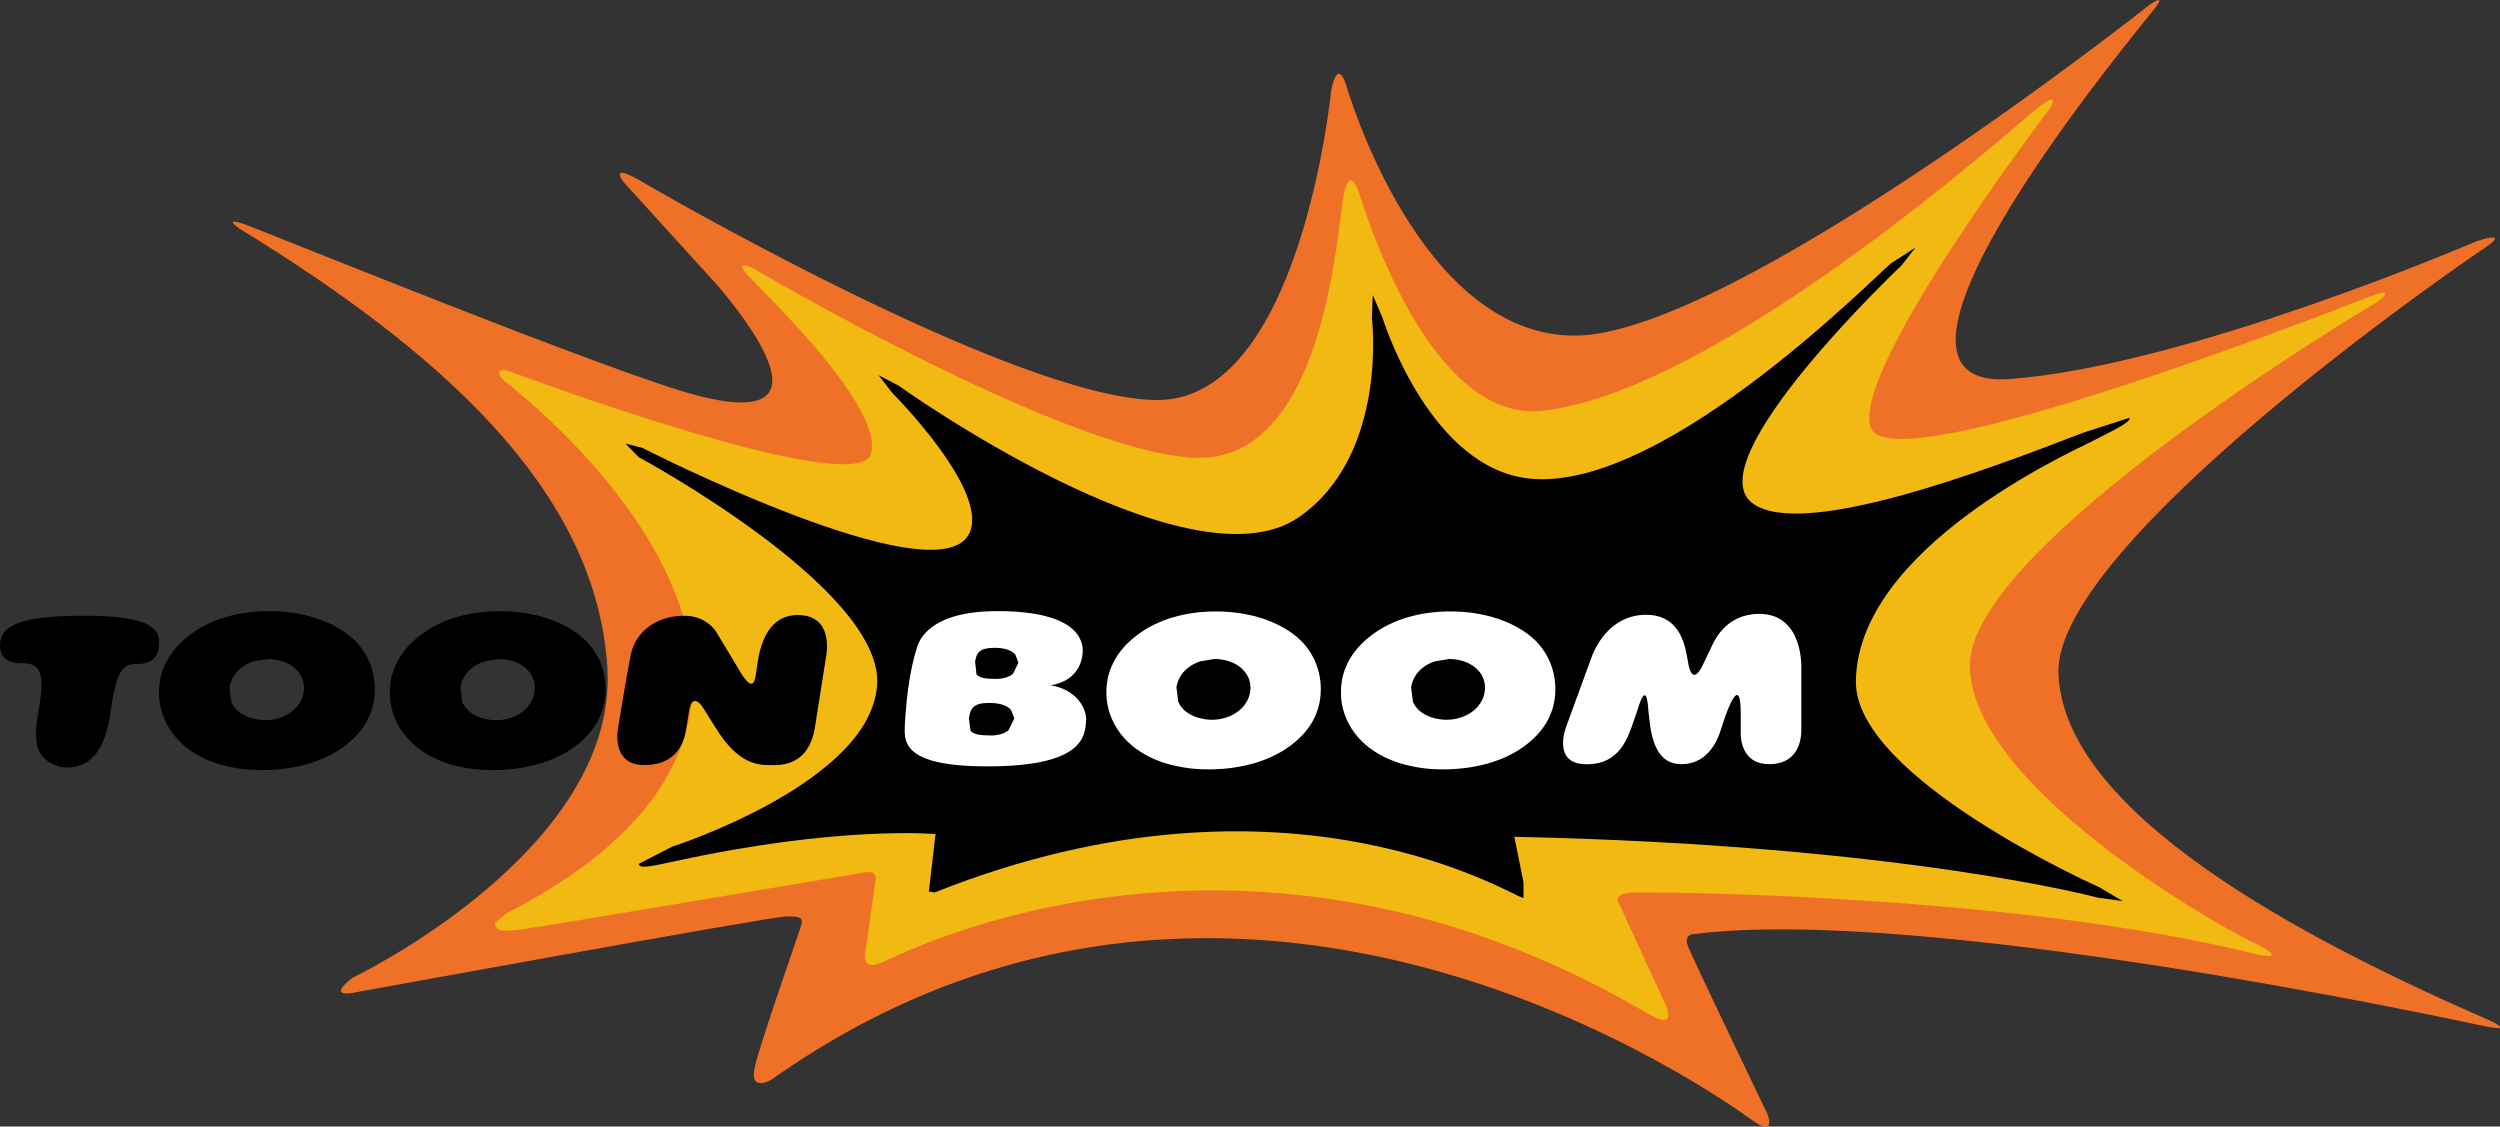 <?xml version="1.0" encoding="UTF-8" standalone="no"?>
<!-- Created with Inkscape (http://www.inkscape.org/) -->

<svg
   xmlns:dc="http://purl.org/dc/elements/1.1/"
   xmlns:cc="http://creativecommons.org/ns#"
   xmlns:rdf="http://www.w3.org/1999/02/22-rdf-syntax-ns#"
   xmlns:svg="http://www.w3.org/2000/svg"
   xmlns="http://www.w3.org/2000/svg"
   version="1.1"
   width="300"
   height="135.186"
   id="svg191">
  <rect width="100%" height="100%" fill="#333333" stroke="none"/>
  <defs
     id="defs193" />
  <g
     transform="translate(-167.832,-393.594)"
     id="layer1">
    <g
       transform="matrix(1.088,0,0,1.088,157.231,233.325)"
       id="g134">
      <g
         transform="matrix(8.469,0,0,-8.469,36.145,172.509)"
         id="g5506">
        <path
           d="M 0,0 C 0,0 -0.223,0.15 0.054,0.06 0.228,0.004 4.892,-1.9 5.966,-2.176 7.801,-2.649 6.537,-1.108 6.239,-0.754 L 5.001,0.608 c 0,0 -0.191,0.249 0.198,0.026 0,0 4.869,-2.852 6.745,-2.868 1.877,-0.015 2.273,4.018 2.273,4.018 0,0 0.074,0.461 0.198,0.08 0,0 0.935,-3.263 2.977,-3.259 2.043,0.003 7.49,4.312 7.49,4.312 0,0 0.225,0.157 0.064,-0.05 -0.193,-0.25 -4.183,-5.006 -1.88,-4.827 2.302,0.178 5.976,1.756 6.057,1.788 0.071,0.029 0.483,0.157 0.07,-0.115 -0.258,-0.17 -5.572,-3.828 -5.503,-5.513 0.068,-1.64 2.58,-3.193 5.6,-4.506 0,0 0.385,-0.172 -0.059,-0.08 -0.483,0.101 -7.31,1.574 -10.291,1.197 0,0 -0.142,0 -0.07,-0.17 0.103,-0.244 1.031,-2.175 1.031,-2.175 0,0 0.119,-0.304 -0.187,-0.087 -0.306,0.217 -6.655,4.879 -12.788,0.534 0,0 -0.29,-0.169 -0.214,0.164 0.075,0.334 0.586,1.774 0.605,1.85 0.019,0.075 0.026,0.123 -0.208,0.113 -0.234,-0.009 -5.642,-0.996 -5.642,-0.996 0,0 -0.329,-0.062 0.008,0.199 0,0 3.468,1.657 3.317,4.044 C 4.645,-3.383 2.576,-1.582 0,0"
           id="path5508"
           style="fill:#ef7127;fill-opacity:1;fill-rule:nonzero;stroke:none" />
      </g>
      <g
         transform="matrix(8.469,0,0,-8.469,65.642,248.017)"
         id="g5510">
        <path
           d="m 0,0 c 5.482,2.813 -0.048,6.943 -0.048,6.943 -0.162,0.193 0.1,0.107 0.1,0.107 0,0 4.521,-1.691 4.691,-1.066 C 4.914,6.609 3.301,8.12 3.127,8.32 2.952,8.518 3.205,8.399 3.205,8.399 c 0,0 4.059,-2.396 5.751,-2.469 1.692,-0.071 1.852,2.934 1.939,3.403 0.087,0.467 0.216,0.005 0.216,0.005 0.057,-0.151 0.891,-2.957 2.374,-2.796 2.309,0.249 6.194,3.74 6.447,3.94 0.32,0.25 0.176,0.012 0.147,-0.026 0,0 -2.601,-3.412 -2.313,-4.139 0.287,-0.728 6.155,1.582 6.465,1.699 0.468,0.177 0.092,-0.079 0.092,-0.079 -0.152,-0.088 -5.269,-3.148 -5.269,-4.708 0,-1.558 3.189,-3.37 3.655,-3.594 0.577,-0.278 0.076,-0.171 0.076,-0.171 C 19.677,0.242 15.11,0.272 14.721,0.27 14.387,0.268 14.478,0.141 14.478,0.141 c 0,0 0.404,-0.886 0.59,-1.282 0.187,-0.398 -0.145,-0.2 -0.145,-0.2 L 14.79,-1.268 C 9.614,1.739 5.222,-0.49 4.9,-0.636 c -0.285,-0.129 -0.233,0.1 -0.233,0.1 0,0 0.107,0.791 0.135,0.961 0.023,0.138 -0.129,0.107 -0.129,0.107 0,0 -4.431,-0.748 -4.568,-0.756 -0.137,-0.005 -0.241,-0.028 -0.262,0.094 L 0,0"
           id="path5512"
           style="fill:#f3b913;fill-opacity:1;fill-rule:nonzero;stroke:none" />
      </g>
      <g
         transform="matrix(8.469,0,0,-8.469,239.473,195.044)"
         id="g5514"
         style="fill:#000000">
        <path
           d="M 0,0 0.606,0.195 C 0.63,0.138 0.389,0.029 0.094,-0.123 c -0.259,-0.133 -3.036,-1.385 -3.05,-3.117 -0.009,-1.264 3.17,-2.678 3.17,-2.678 l 0.305,-0.181 -0.322,0.045 c 0,0 -2.547,0.687 -7.601,0.793 l 0.119,-0.594 0,-0.203 c -0.052,-0.035 -3.017,1.921 -7.666,0.073 l -0.078,0.011 0.084,0.727 0.006,0.021 c 0,0 -1.251,0.116 -3.4,-0.354 -0.344,-0.075 -0.461,-0.096 -0.467,-0.033 l 0.431,0.222 c 0,0 2.631,0.846 2.673,2.136 0.041,1.242 -3.105,2.938 -3.105,2.938 l -0.174,0.177 0.218,-0.055 c 0,0 3.789,-1.934 4.25,-1.135 0.312,0.546 -0.992,1.849 -0.992,1.849 l -0.18,0.232 0.256,-0.133 c 0,0 3.782,-2.709 5.217,-1.718 1.171,0.809 0.953,2.592 0.953,2.592 l 0.011,0.303 0.126,-0.294 c 0,0 0.562,-1.826 1.779,-2.076 1.721,-0.353 4.611,2.591 4.844,2.782 l 0.32,0.207 -0.182,-0.233 c 0,0 -2.711,-2.564 -1.931,-3.106 C -3.641,-1.379 -1.302,-0.505 0,0"
           id="path5516"
           style="fill:#000000;fill-opacity:1;fill-rule:nonzero;stroke:none" />
      </g>
      <g
         transform="matrix(8.469,0,0,-8.469,51.084,223.364)"
         id="g5518"
         style="fill:#000000">
        <path
           d="m 0,0 c 0,0.325 -0.157,0.535 -0.255,0.634 -0.268,0.262 -0.697,0.388 -1.117,0.388 -0.394,0 -0.766,-0.099 -1.048,-0.319 -0.349,-0.268 -0.388,-0.577 -0.39,-0.714 -0.006,-0.173 0.039,-0.341 0.135,-0.497 0.219,-0.352 0.621,-0.468 0.79,-0.499 0.192,-0.041 0.351,-0.041 0.426,-0.041 0.19,0 0.729,0.025 1.119,0.355 C -0.213,-0.587 0,-0.367 0,0 m -0.922,0.021 c 0,-0.231 -0.219,-0.42 -0.507,-0.42 -0.09,0 -0.348,0.032 -0.439,0.236 l -0.024,0.19 c 0.009,0.067 0.061,0.256 0.313,0.34 l 0.188,0.031 c 0.133,0 0.277,-0.046 0.361,-0.13 0.102,-0.095 0.108,-0.205 0.108,-0.247"
           id="path5520"
           style="fill:#000000;fill-opacity:1;fill-rule:nonzero;stroke:none" />
      </g>
      <g
         transform="matrix(8.469,0,0,-8.469,76.541,223.364)"
         id="g5522"
         style="fill:#000000">
        <path
           d="m 0,0 c 0,0.325 -0.156,0.535 -0.255,0.634 -0.267,0.262 -0.697,0.388 -1.117,0.388 -0.394,0 -0.766,-0.099 -1.048,-0.319 -0.348,-0.268 -0.387,-0.577 -0.39,-0.714 -0.006,-0.173 0.039,-0.341 0.135,-0.497 0.219,-0.352 0.622,-0.468 0.79,-0.499 0.192,-0.041 0.351,-0.041 0.426,-0.041 0.189,0 0.73,0.025 1.12,0.355 C -0.213,-0.587 0,-0.367 0,0 m -0.922,0.021 c 0,-0.231 -0.219,-0.42 -0.507,-0.42 -0.09,0 -0.349,0.032 -0.438,0.236 l -0.024,0.19 c 0.008,0.067 0.06,0.256 0.313,0.34 l 0.188,0.031 c 0.132,0 0.276,-0.046 0.361,-0.13 0.102,-0.095 0.107,-0.205 0.107,-0.247"
           id="path5524"
           style="fill:#000000;fill-opacity:1;fill-rule:nonzero;stroke:none" />
      </g>
      <g
         transform="matrix(8.469,0,0,-8.469,18.691,215.225)"
         id="g5526"
         style="fill:#000000">
        <path
           d="m 0,0 c -0.888,0.001 -1.041,-0.174 -1.055,-0.356 -0.018,-0.224 0.153,-0.258 0.259,-0.261 l 0.068,-0.001 c 0.176,-0.014 0.247,-0.116 0.196,-0.478 -0.053,-0.361 -0.176,-0.751 0.269,-0.874 0.596,-0.074 0.633,0.655 0.669,0.863 0.08,0.477 0.186,0.48 0.335,0.48 0.104,0 0.266,0.028 0.276,0.265 C 1.025,-0.182 0.918,0.011 0,0"
           id="path5528"
           style="fill:#000000;fill-opacity:1;fill-rule:nonzero;stroke:none" />
      </g>
      <g
         transform="matrix(8.469,0,0,-8.469,97.73,215.141)"
         id="g5530"
         style="fill:#000000">
        <path
           d="m 0,0 c -0.493,0 -0.52,-0.637 -0.538,-0.726 -0.017,-0.09 -0.024,-0.337 -0.224,0.009 l -0.286,0.475 c 0,0 -0.117,0.233 -0.431,0.233 -0.349,0 -0.636,-0.197 -0.698,-0.52 -0.055,-0.276 -0.161,-0.932 -0.161,-0.932 0,0 -0.108,-0.493 0.34,-0.493 0.49,0 0.534,0.406 0.546,0.475 0.012,0.083 0.017,0.114 0.037,0.234 0.021,0.131 0.086,0.189 0.189,0.027 l 0.085,-0.136 0.074,-0.117 c 0.316,-0.518 0.601,-0.483 0.763,-0.483 0.132,0 0.455,0.025 0.528,0.493 0.069,0.44 0.143,0.905 0.143,0.905 C 0.367,-0.556 0.493,0 0,0"
           id="path5532"
           style="fill:#000000;fill-opacity:1;fill-rule:nonzero;stroke:none" />
      </g>
      <g
         transform="matrix(8.469,0,0,-8.469,155.42,223.339)"
         id="g5534">
        <path
           d="M 0,0 C 0,0.323 -0.156,0.531 -0.254,0.63 -0.52,0.891 -0.946,1.015 -1.363,1.015 -1.754,1.015 -2.125,0.916 -2.405,0.697 -2.75,0.432 -2.789,0.125 -2.792,-0.011 -2.798,-0.183 -2.753,-0.35 -2.658,-0.505 -2.44,-0.854 -2.041,-0.968 -1.873,-1 c 0.19,-0.042 0.348,-0.042 0.423,-0.042 0.187,0 0.725,0.026 1.112,0.354 C -0.212,-0.583 0,-0.365 0,0 m -0.916,0.021 c 0,-0.23 -0.218,-0.417 -0.504,-0.417 -0.089,0 -0.347,0.031 -0.436,0.234 L -1.88,0.026 c 0.009,0.067 0.06,0.255 0.31,0.339 l 0.188,0.031 c 0.132,0 0.275,-0.047 0.358,-0.13 0.102,-0.095 0.108,-0.204 0.108,-0.245"
           id="path5536"
           style="fill:#ffffff;fill-opacity:1;fill-rule:nonzero;stroke:none" />
      </g>
      <g
         transform="matrix(8.469,0,0,-8.469,181.292,223.339)"
         id="g5538">
        <path
           d="m 0,0 c 0,0.323 -0.156,0.531 -0.254,0.63 -0.266,0.261 -0.692,0.385 -1.11,0.385 -0.39,0 -0.76,-0.099 -1.041,-0.318 -0.346,-0.265 -0.384,-0.572 -0.387,-0.708 -0.006,-0.172 0.038,-0.339 0.134,-0.494 0.218,-0.349 0.618,-0.463 0.785,-0.495 0.19,-0.042 0.348,-0.042 0.422,-0.042 0.189,0 0.726,0.026 1.113,0.354 C -0.213,-0.583 0,-0.365 0,0 m -0.916,0.021 c 0,-0.23 -0.219,-0.417 -0.505,-0.417 -0.089,0 -0.345,0.031 -0.434,0.234 l -0.024,0.188 c 0.009,0.067 0.059,0.255 0.31,0.339 l 0.188,0.031 c 0.131,0 0.273,-0.047 0.358,-0.13 0.101,-0.095 0.107,-0.204 0.107,-0.245"
           id="path5540"
           style="fill:#ffffff;fill-opacity:1;fill-rule:nonzero;stroke:none" />
      </g>
      <g
         transform="matrix(8.469,0,0,-8.469,182.478,227.471)"
         id="g5542">
        <path
           d="m 0,0 c 0,0 -0.181,-0.462 0.228,-0.486 0.412,-0.025 0.549,0.269 0.624,0.481 0.075,0.211 0.097,0.285 0.097,0.285 0,0 0.086,0.287 0.115,0.012 0.029,-0.275 0.04,-0.778 0.435,-0.778 0.395,0 0.499,0.394 0.532,0.498 0.082,0.261 0.243,0.667 0.243,0.16 l 0,-0.224 c 0,0 -0.036,-0.434 0.369,-0.434 0.44,0 0.42,0.423 0.42,0.457 l 0,0.8 c 0,0 0.028,0.7 -0.547,0.7 -0.43,0 -0.583,-0.342 -0.62,-0.423 -0.053,-0.112 -0.12,-0.251 -0.12,-0.251 0,0 -0.137,-0.31 -0.192,0.067 C 1.556,1.007 1.511,1.459 1.041,1.459 0.572,1.459 0.373,1.035 0.32,0.876"
           id="path5544"
           style="fill:#ffffff;fill-opacity:1;fill-rule:nonzero;stroke:none" />
      </g>
      <g
         transform="matrix(8.469,0,0,-8.469,122.044,220.451)"
         id="g5546">
        <path
           d="M 0,0 0,-0.003 0,0.001 0,0 m -0.561,0.02 0.018,-0.166 c 0.035,-0.04 0.103,-0.058 0.217,-0.058 0.004,0 0.163,-0.015 0.258,0.065 L 0,0 0,0.013 -0.037,0.112 C -0.086,0.17 -0.177,0.2 -0.31,0.2 -0.5,0.2 -0.543,0.139 -0.561,0.02 m 0.507,-0.747 0,-0.002 0,0.003 0,-0.001 m -0.586,0.02 -0.002,-0.013 0.021,-0.16 c 0.036,-0.041 0.106,-0.06 0.227,-0.06 0.004,-0.001 0.171,-0.017 0.269,0.068 l 0.071,0.145 0.002,0.014 -0.04,0.102 c -0.051,0.062 -0.148,0.093 -0.287,0.093 -0.197,0 -0.242,-0.064 -0.261,-0.189 m 1.524,-0.057 c -0.018,-0.184 -0.031,-0.58 -1.283,-0.58 -1.156,0 -1.083,0.349 -1.076,0.563 l 0.007,0.105 c 0.034,0.482 0.115,0.772 0.145,0.862 0.029,0.126 0.187,0.492 1.051,0.492 1.046,0 1.121,-0.383 1.112,-0.537 -0.009,-0.153 -0.092,-0.373 -0.417,-0.43 0.321,-0.048 0.478,-0.29 0.461,-0.475"
           id="path5548"
           style="fill:#ffffff;fill-opacity:1;fill-rule:nonzero;stroke:none" />
      </g>
    </g>
  </g>
</svg>
